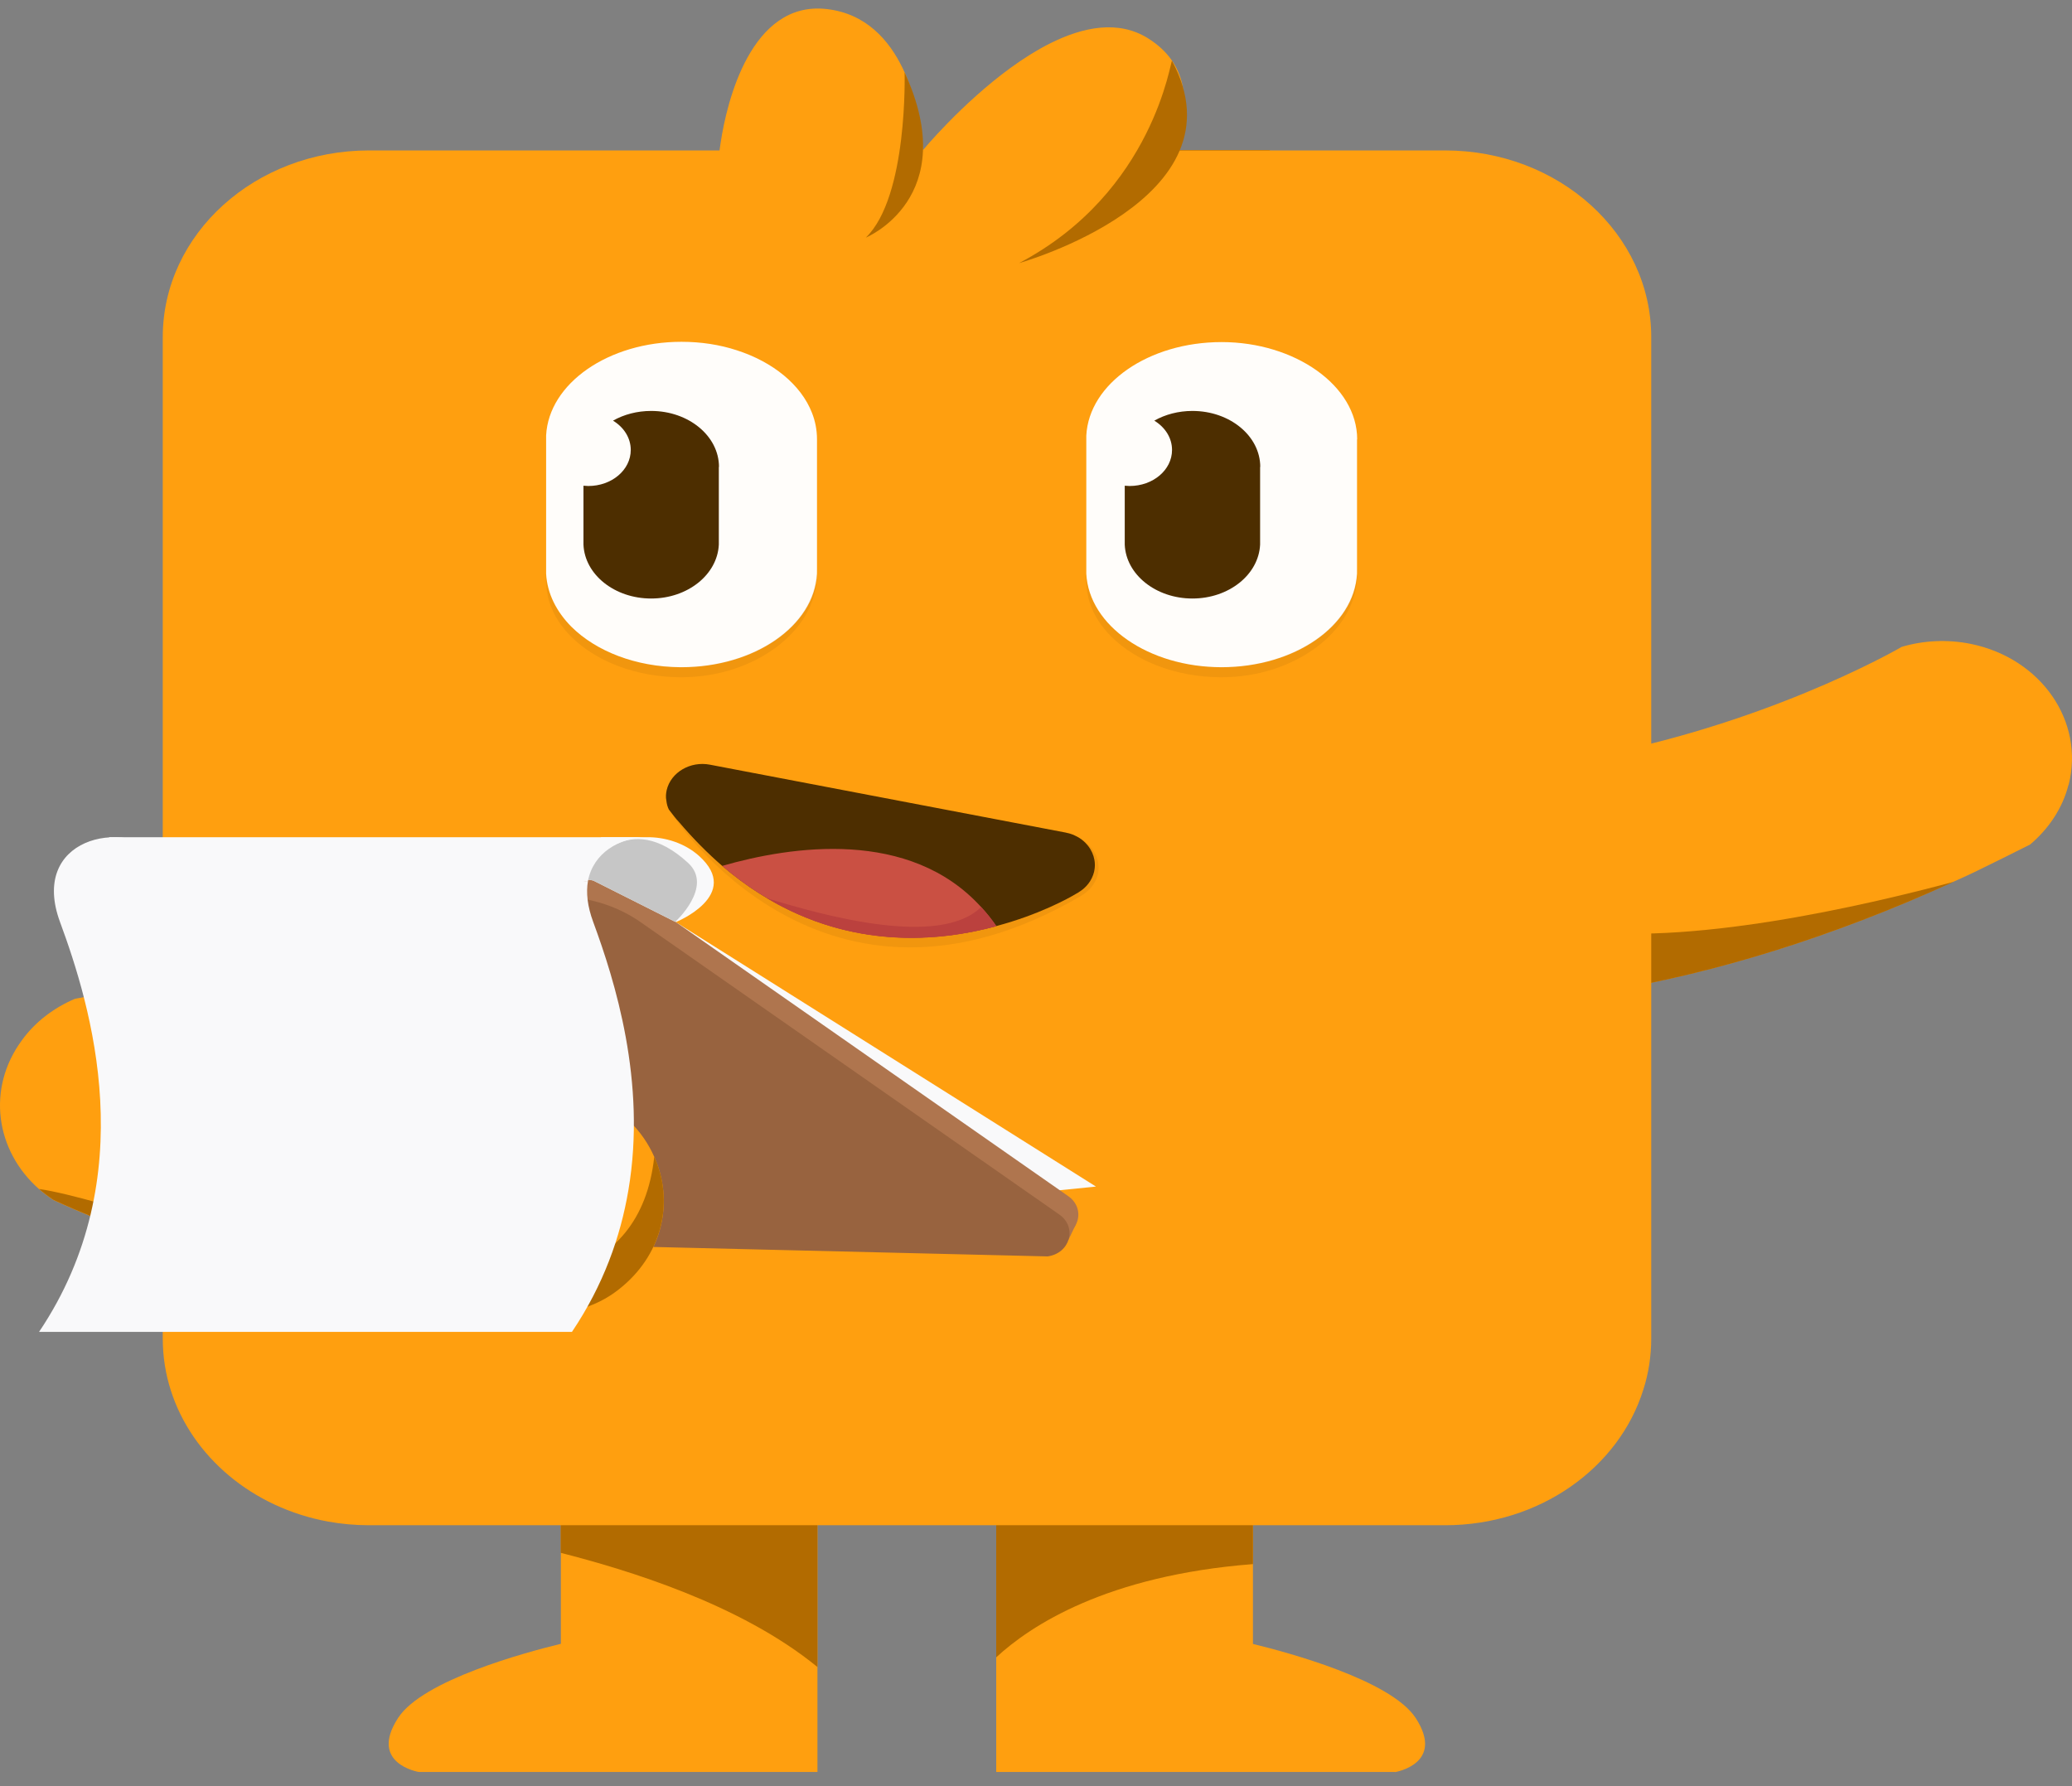 <svg width="145" height="125" viewBox="0 0 145 125" fill="none" xmlns="http://www.w3.org/2000/svg">
<rect x="0" y="0" width="145" height="125" fill="#808080" stroke="none"/>
<path d="M97.623 124.007H69.717V103.824H87.682V115.049C90.121 115.64 97.34 117.581 99.071 120.232C101.151 123.435 97.634 124.017 97.634 124.017L97.623 124.007Z" fill="#FF9F0F"/>
<path d="M57.206 103.824V124.007H29.3C29.3 124.007 25.772 123.425 27.862 120.223C29.583 117.572 36.812 115.63 39.251 115.039V103.814H57.216L57.206 103.824Z" fill="#FF9F0F"/>
<path d="M144.757 54.914C144.343 56.569 143.352 58.018 142.068 59.102C140.739 59.772 139.465 60.403 138.191 61.024C137.701 61.26 137.201 61.487 136.711 61.704C128.109 65.626 120.052 68.06 112.561 69.341C64.969 77.462 40.036 38.939 40.036 38.939L40.08 38.919C38.904 37.175 38.457 35.056 39.002 32.908C40.134 28.483 45.023 25.733 49.911 26.748C52.481 27.291 54.582 28.769 55.78 30.73C81.498 66.474 119.268 51.997 130.058 46.833C131.713 46.044 132.747 45.463 132.987 45.325C133.03 45.305 133.063 45.276 133.063 45.276C134.577 44.822 136.286 44.724 137.952 45.069C142.841 46.084 145.889 50.479 144.768 54.914H144.757Z" fill="#FF9F0F"/>
<path d="M88.88 10.498C86.931 14.145 83.294 17.751 76.467 19.023C71.023 20.038 70.174 16.076 71.361 10.498C71.818 8.36 72.58 5.985 73.484 3.56C75.825 2.388 78.264 1.924 80.311 3.186C83.12 4.93 83.305 7.68 82.325 10.498H88.88Z" fill="#B26B00"/>
<path d="M136.71 61.714C128.109 65.636 120.052 68.07 112.561 69.351C107.911 66.858 103.458 63.98 109.915 65.025C117.907 66.326 130.613 63.35 136.71 61.714Z" fill="#B26B00"/>
<path d="M57.206 103.824V116.665C51.795 112.23 43.825 109.845 39.241 108.673V105.332C42.791 104.987 48.823 104.435 55.497 103.834H57.206V103.824Z" fill="#B26B00"/>
<path d="M87.682 103.824V109.461C77.436 110.259 72.112 113.768 69.717 115.985V103.824H87.682Z" fill="#B26B00"/>
<path d="M115.555 23.585V93.663C115.555 94.895 115.37 96.098 115.011 97.221C113.312 102.72 107.738 106.741 101.129 106.741H25.827C24.847 106.741 23.889 106.652 22.964 106.485C17.672 105.519 13.437 101.942 11.956 97.31C11.586 96.157 11.39 94.935 11.39 93.673V23.595C11.39 16.372 17.857 10.528 25.827 10.528H101.129C109.088 10.528 115.555 16.372 115.555 23.595V23.585Z" fill="#FF9F0F"/>
<path d="M82.325 9.976C81.182 13.267 78.449 16.618 76.457 18.5C72.766 21.979 50.304 11.089 50.304 11.089C50.304 10.991 50.336 10.577 50.434 9.976C50.859 7.138 52.557 0.032 57.849 0.633C63.326 1.254 64.36 8.015 64.556 9.976C64.578 10.311 64.589 10.508 64.589 10.508C64.589 10.508 64.752 10.311 65.046 9.976C66.266 8.606 69.75 4.91 73.484 3.038C75.825 1.865 78.264 1.402 80.311 2.663C83.12 4.408 83.305 7.157 82.325 9.976Z" fill="#FF9F0F"/>
<path d="M76.565 61.014C76.413 61.625 76.021 62.118 75.498 62.434C75.498 62.434 75.444 62.483 75.335 62.532C74.769 62.877 72.689 64.02 69.728 64.808C64.806 66.139 57.435 66.504 50.532 60.591C49.53 59.723 48.518 58.708 47.538 57.555C47.287 57.289 47.07 56.994 46.841 56.698C46.83 56.688 46.83 56.678 46.83 56.678C46.819 56.668 46.808 56.658 46.808 56.658C46.71 56.461 46.656 56.245 46.634 56.038C46.58 55.791 46.601 55.535 46.656 55.289C46.95 54.047 48.311 53.249 49.683 53.515L74.573 58.265C74.801 58.314 75.019 58.373 75.215 58.472C75.281 58.501 75.324 58.531 75.378 58.551C75.607 58.669 75.803 58.827 75.977 59.004C76.489 59.526 76.739 60.275 76.565 61.005V61.014Z" fill="#4D2E00"/>
<path opacity="0.08" d="M76.87 60.906C76.816 61.645 76.315 62.315 75.618 62.719C57.675 73.185 47.32 57.457 46.83 56.698C47.059 56.983 47.287 57.289 47.527 57.555C48.507 58.708 49.519 59.723 50.521 60.59C57.424 66.513 64.795 66.149 69.717 64.808C72.678 64.02 74.758 62.877 75.324 62.532C75.433 62.473 75.487 62.443 75.487 62.443C76.01 62.108 76.413 61.625 76.554 61.014C76.729 60.285 76.478 59.536 75.966 59.014C75.792 58.836 75.596 58.679 75.368 58.56C76.663 59.24 76.924 60.157 76.87 60.906Z" fill="#4D2E00"/>
<path d="M57.174 30.74V39.885C57.174 39.984 57.174 40.063 57.174 40.161C56.978 43.798 52.808 46.695 47.701 46.695H47.625C44.478 46.675 41.713 45.572 39.992 43.867C38.947 42.812 38.294 41.541 38.218 40.151V30.474C38.403 26.837 42.573 23.92 47.69 23.92C49.073 23.92 50.38 24.127 51.556 24.512C54.103 25.33 56.063 26.936 56.825 28.897C57.054 29.479 57.174 30.099 57.174 30.74Z" fill="#FFFDFA"/>
<path d="M50.304 32.672V37.954C50.304 38.003 50.304 38.052 50.304 38.112C50.206 40.211 48.126 41.886 45.567 41.886C43.009 41.886 40.918 40.211 40.831 38.112V33.992C40.94 33.992 41.06 34.012 41.169 34.012C42.813 34.012 44.141 32.889 44.141 31.489C44.141 30.642 43.651 29.893 42.9 29.439C43.662 29.006 44.587 28.759 45.567 28.759C48.191 28.759 50.315 30.513 50.315 32.681L50.304 32.672Z" fill="#4D2E00"/>
<path d="M94.966 30.74V39.895C94.966 39.984 94.966 40.073 94.966 40.161C94.77 43.798 90.611 46.695 85.493 46.695C80.376 46.695 76.206 43.788 76.02 40.151V30.484C76.206 26.847 80.376 23.94 85.493 23.94C90.611 23.94 94.977 26.985 94.977 30.75L94.966 30.74Z" fill="#FFFDFA"/>
<path d="M88.183 32.672V37.954C88.183 38.003 88.183 38.052 88.183 38.112C88.085 40.211 86.005 41.886 83.446 41.886C80.888 41.886 78.797 40.211 78.71 38.112V33.992C78.819 33.992 78.939 34.012 79.047 34.012C80.692 34.012 82.02 32.889 82.02 31.489C82.02 30.642 81.53 29.893 80.779 29.439C81.541 29.006 82.466 28.759 83.446 28.759C86.07 28.759 88.194 30.513 88.194 32.681L88.183 32.672Z" fill="#4D2E00"/>
<path d="M48.507 61.714L48.725 61.911C48.583 61.97 48.507 62.01 48.507 62.01V61.714Z" fill="#D3897F"/>
<path d="M69.728 64.818C65.558 65.952 59.602 66.385 53.69 62.867C52.634 62.246 51.578 61.497 50.532 60.6C55.388 59.201 63.652 57.969 68.661 63.478C69.042 63.892 69.401 64.335 69.728 64.818Z" fill="#CA5043"/>
<path d="M82.02 4.26C81.922 4.082 80.79 13.425 71.317 18.412C71.317 18.412 87.225 13.957 82.02 4.26Z" fill="#B26B00"/>
<path d="M63.304 5.068C63.304 5.068 63.554 13.76 60.593 16.628C60.593 16.628 67.354 13.849 63.304 5.068Z" fill="#B26B00"/>
<path d="M69.728 64.818C65.557 65.951 59.602 66.385 53.69 62.867C57.522 64.04 65.721 66.356 68.66 63.478C69.042 63.892 69.401 64.335 69.728 64.818Z" fill="#BB413E"/>
<path d="M47.298 64.532L47.255 64.513L43.607 66.464C42.453 65.656 41.919 63.182 40.493 62.926L40.352 62.128C40.852 61.832 42.061 58.59 42.061 58.59H45.24C46.547 58.57 47.919 59.004 48.92 59.9C51.969 62.64 47.298 64.532 47.298 64.532Z" fill="#F9F9FA"/>
<path d="M47.288 64.532L76.696 83.04L72.004 83.513L45.861 64.857L47.288 64.532Z" fill="#F9F9FA"/>
<path d="M73.919 86.637L43.977 83.286L39.556 82.793C36.508 83.227 33.448 82.113 31.565 79.906L8.471 64.483C7.774 63.665 8.395 62.482 9.527 62.443L12.522 62.344L37.967 61.507L39.317 61.457C39.938 61.438 40.558 61.477 41.168 61.566C41.288 61.576 41.407 61.595 41.516 61.625L47.254 64.512L47.298 64.532L74.757 83.71C76.02 84.597 75.498 86.42 73.919 86.637Z" fill="#AF754E"/>
<path d="M74.769 86.775L75.291 85.681L74.899 85.336L74.464 86.725L74.769 86.765V86.775Z" fill="#AF754E"/>
<path d="M8.395 63.034L7.633 64.621L8.711 64.857L8.395 63.034Z" fill="#AF754E"/>
<path d="M8.918 63.744L38.708 62.758C40.918 62.689 43.074 63.31 44.827 64.532L74.137 85.001C75.4 85.888 74.888 87.711 73.31 87.927L39.219 87.11C36.171 87.543 33.1 86.43 31.228 84.212L7.862 65.774C7.165 64.956 7.786 63.773 8.918 63.734V63.744Z" fill="#98633F"/>
<path d="M43.585 90.007C41.854 91.466 39.524 92.195 37.161 92.008C36.214 91.929 35.289 91.85 34.363 91.781C33.808 91.722 33.274 91.663 32.719 91.604C27.221 90.983 22.169 90.037 17.53 88.835C14.122 87.958 10.954 86.933 7.971 85.77C7.513 85.593 7.078 85.425 6.642 85.238C5.651 84.834 4.682 84.42 3.746 83.986C3.387 83.75 3.049 83.493 2.734 83.218C-0.337 80.517 -0.936 76.161 1.525 72.811C2.461 71.51 3.779 70.524 5.238 69.903C5.238 69.903 5.281 69.903 5.325 69.884C5.608 69.835 6.784 69.628 8.591 69.164C8.591 69.164 8.602 69.164 8.613 69.164C9.767 68.869 10.998 68.997 12.054 69.49C12.631 69.756 13.197 70.012 13.774 70.258C22.735 74.092 31.456 75.422 36.171 75.885C36.236 75.885 36.301 75.885 36.356 75.905C38.218 76.092 39.437 76.112 39.709 76.122C39.753 76.122 39.796 76.122 39.796 76.122C41.342 76.506 42.823 77.275 43.999 78.418C44.794 79.177 45.382 80.044 45.785 80.961C47.157 84.016 46.405 87.632 43.585 90.017V90.007Z" fill="#FF9F0F"/>
<path d="M43.585 90.007C43.389 90.175 43.172 90.342 42.965 90.49C41.255 91.692 39.045 92.156 36.878 91.978C36.029 91.909 35.202 91.84 34.363 91.771C33.808 91.712 33.274 91.653 32.719 91.594C27.221 90.973 22.169 90.027 17.53 88.825C14.122 87.948 10.954 86.923 7.971 85.76C7.513 85.582 7.078 85.415 6.642 85.228C5.651 84.824 4.682 84.41 3.746 83.976C3.387 83.74 3.049 83.483 2.733 83.207C11.781 84.567 43.836 98.956 45.785 80.951C47.157 84.006 46.405 87.623 43.585 90.007Z" fill="#B26B00"/>
<path d="M47.255 64.513L41.517 61.625C41.408 61.596 41.289 61.576 41.169 61.566C40.559 61.477 39.938 61.438 39.318 61.458L37.968 61.507C38.49 60.679 40.668 60.945 40.907 60.827C41.408 60.591 43.923 56.511 48.148 60.384C49.966 62.049 47.244 64.523 47.244 64.523L47.255 64.513Z" fill="#C6C6C6"/>
<path d="M9.985 64.533L41.146 61.655C41.005 62.463 41.103 63.419 41.517 64.533C43.019 68.612 45.262 75.698 43.977 83.286C43.422 86.568 42.224 89.939 40.025 93.21H2.733C10.028 82.36 6.359 70.376 4.203 64.533C2.047 58.699 8.548 57.171 11.596 59.901C12.631 60.827 12.783 61.655 12.522 62.345C12.032 63.705 9.985 64.533 9.985 64.533Z" fill="#F9F9FA"/>
<path d="M45.24 58.59C43.334 58.62 41.516 59.694 41.146 61.655C41.135 61.684 40.308 61.773 40.297 61.803L40.351 62.128C37.128 64.069 25.13 71.234 24.596 71.056C23.965 70.85 7.567 66.75 7.567 66.75L7.644 58.59H45.24Z" fill="#F9F9FA"/>
<path opacity="0.08" d="M57.163 39.876V40.289C57.163 40.388 57.163 40.477 57.152 40.565C56.956 44.202 52.786 47.395 47.68 47.395H47.603C44.468 47.375 41.702 46.271 39.982 44.566C39.263 43.857 38.73 43.029 38.447 42.132C38.305 41.718 38.218 40.999 38.196 40.556V40.142C38.218 40.585 38.294 41.009 38.436 41.423C38.719 42.319 39.252 43.147 39.971 43.857C41.691 45.562 44.457 46.666 47.593 46.685H47.669C52.775 46.685 56.946 43.788 57.141 40.151C57.152 40.063 57.152 39.974 57.152 39.876H57.163Z" fill="#4D2E00"/>
<path opacity="0.08" d="M94.966 39.876V40.289C94.966 40.388 94.966 40.477 94.955 40.565C94.759 44.202 90.589 47.395 85.483 47.395H85.406C82.27 47.375 79.505 46.271 77.785 44.566C77.066 43.857 76.532 43.029 76.249 42.132C76.108 41.718 76.021 40.999 75.999 40.556V40.142C76.021 40.585 76.097 41.009 76.239 41.423C76.522 42.319 77.055 43.147 77.774 43.857C79.494 45.562 82.26 46.666 85.395 46.685H85.472C90.578 46.685 94.748 43.788 94.944 40.151C94.955 40.063 94.955 39.974 94.955 39.876H94.966Z" fill="#4D2E00"/>
</svg>
